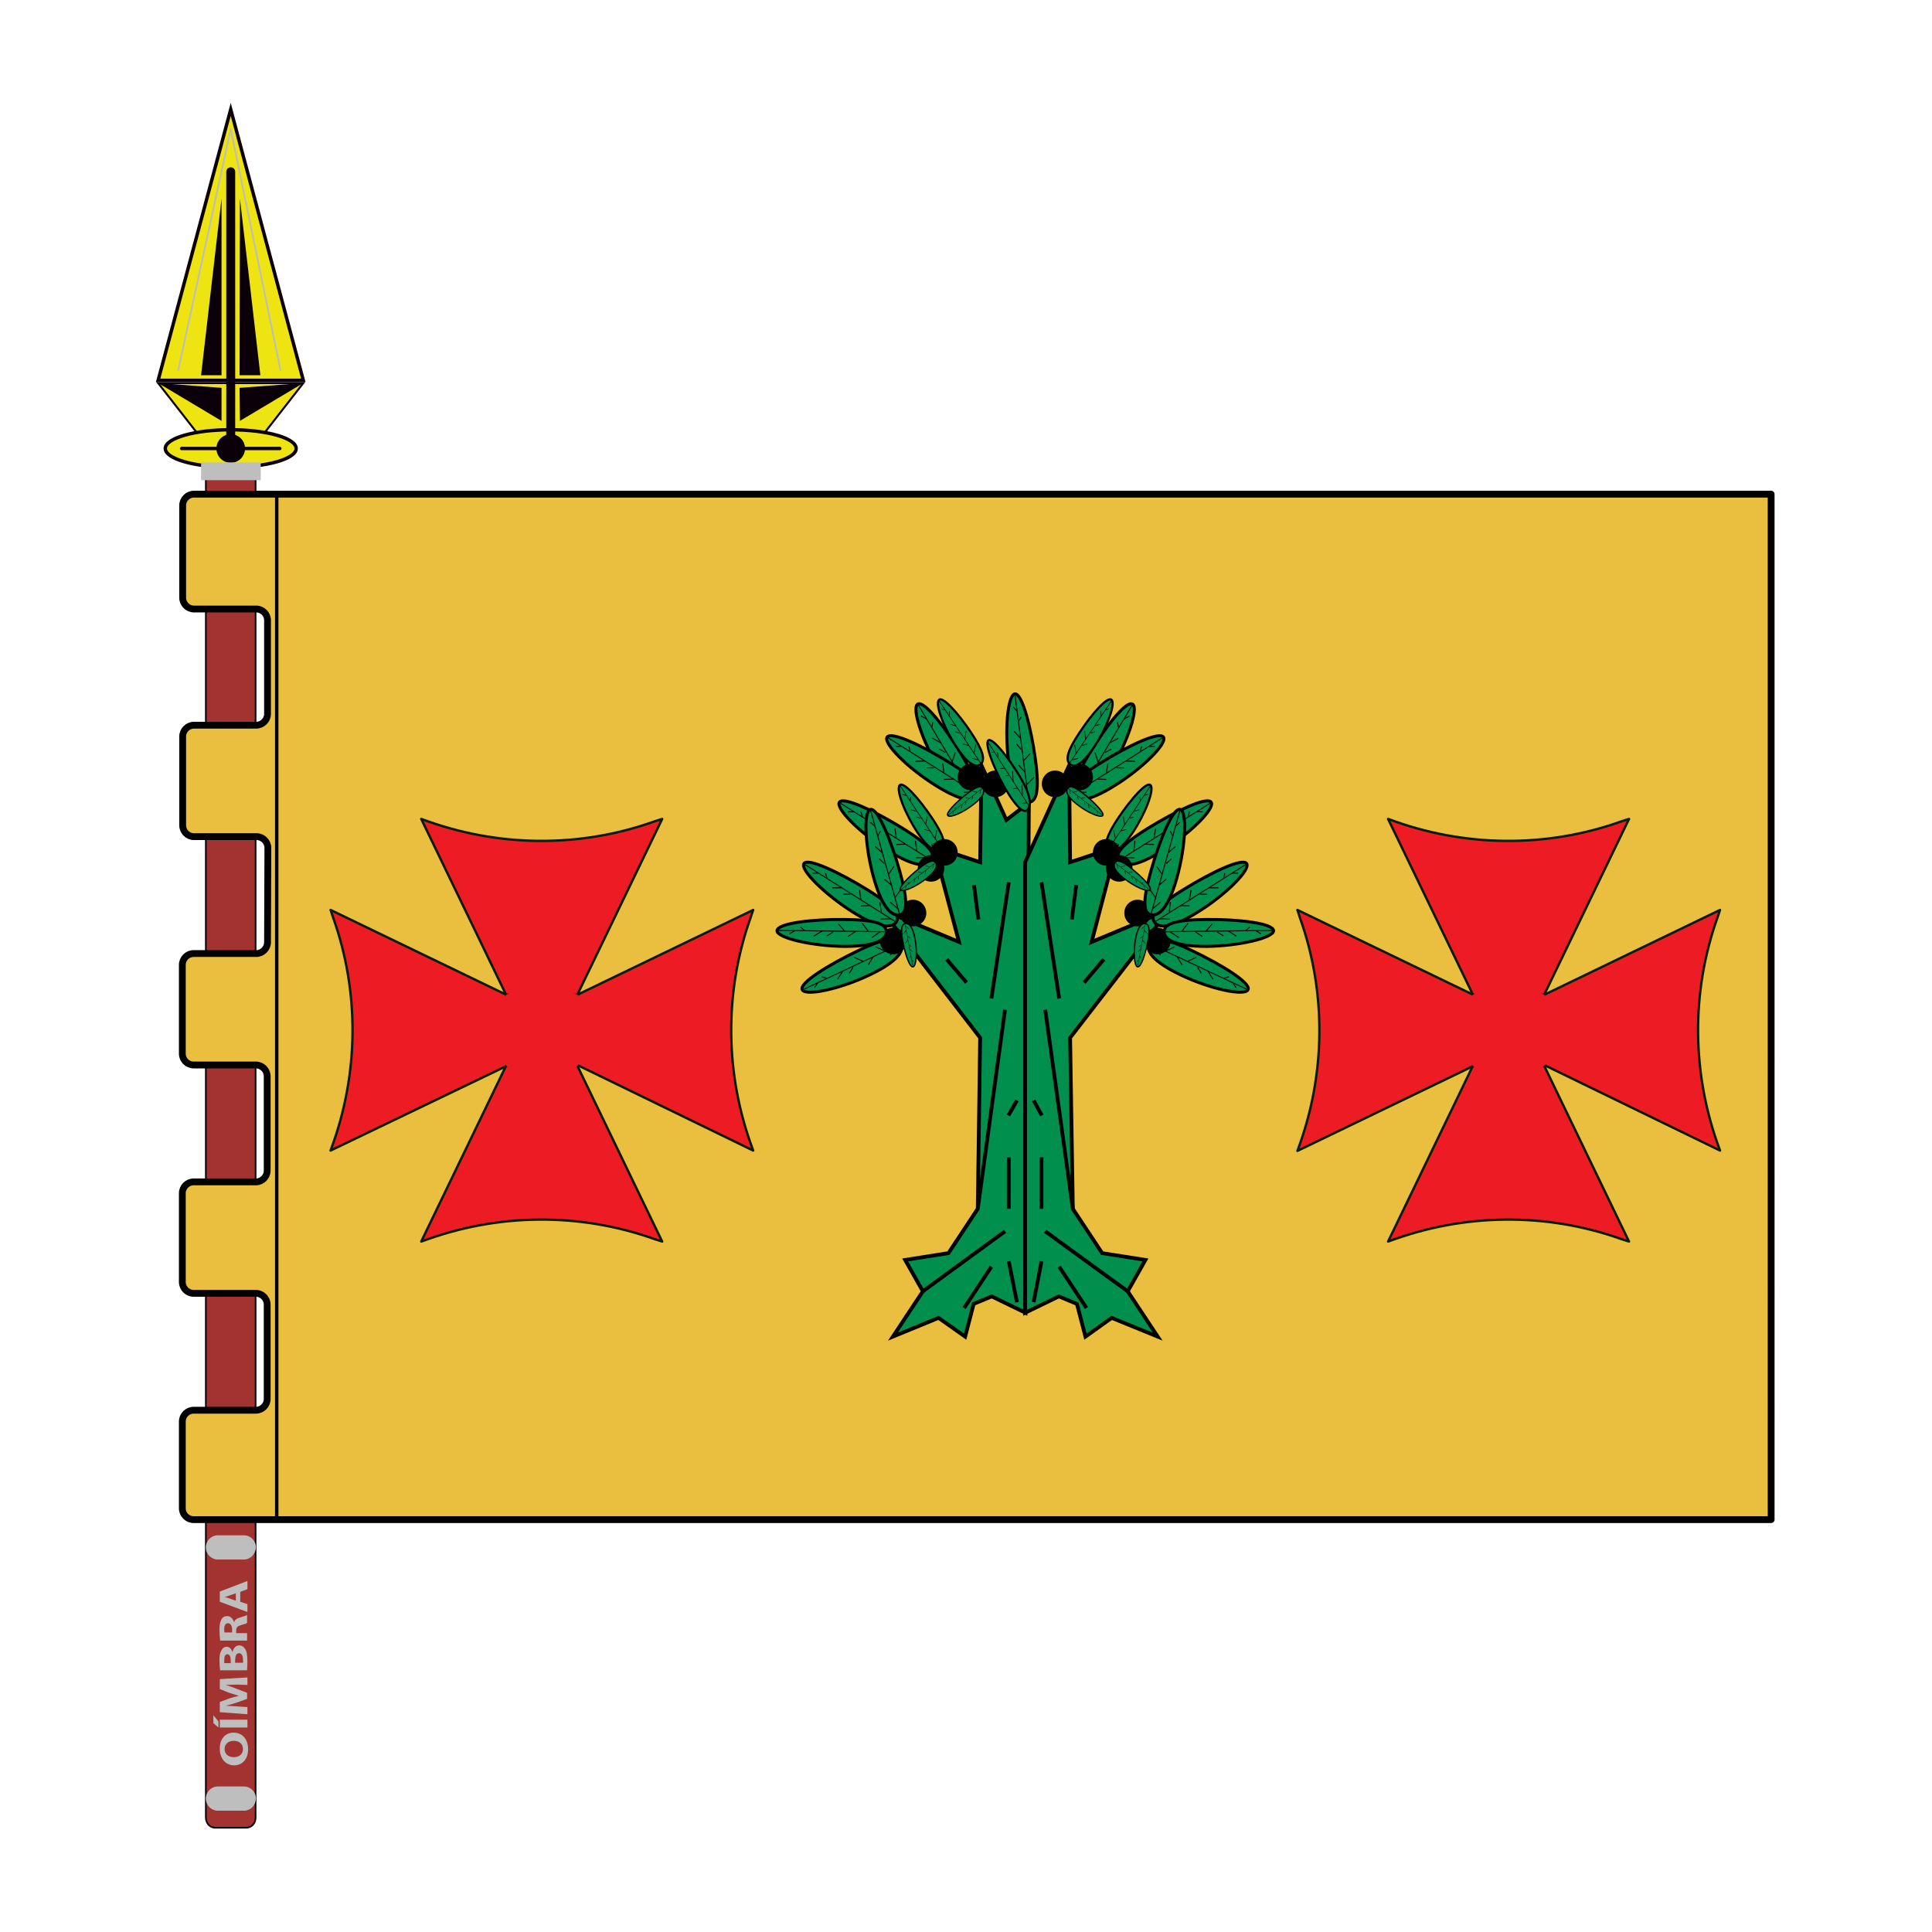<?xml version="1.0" encoding="utf-8"?>
<!-- Generator: Adobe Illustrator 17.1.0, SVG Export Plug-In . SVG Version: 6.00 Build 0)  -->
<!DOCTYPE svg PUBLIC "-//W3C//DTD SVG 1.1//EN" "http://www.w3.org/Graphics/SVG/1.1/DTD/svg11.dtd">
<svg version="1.1" xmlns="http://www.w3.org/2000/svg" xmlns:xlink="http://www.w3.org/1999/xlink" x="0px" y="0px"
	 viewBox="0 0 566.9 566.9" enable-background="new 0 0 566.9 566.9" xml:space="preserve">
<g id="Capa_5">
	<path fill="#A33330" stroke="#0B0009" stroke-width="0.481" stroke-linecap="round" stroke-linejoin="round" d="M72.3,536.3h-9.2
		c-1.5,0-2.7-1.3-2.7-3V138H75v395.4C75,535,73.8,536.3,72.3,536.3z"/>
	<path fill="#EABE3F" d="M54.3,445.9v-32.1l21.1,0c1.6,0,3-1.3,3-3v-28.3c0-1.6-1.3-3-3-3l-21.1,0v-32.7l21.1,0c1.6,0,3-1.3,3-3
		v-28.3c0-1.6-1.3-3-3-3H54.3v-32.7h21.2c1.6,0,3-1.3,3-2.9l0.4-28.3c0-1.7-1.3-3-3-3l-21.6,0l-0.8-30.9c0-1,0.8-1.8,1.8-1.8l21.2,0
		c1,0,1.9-0.8,1.9-1.9v-30.8c0-0.8-0.7-1.5-1.5-1.5l-20.6,0.6c-1.1,0-2-0.8-2-1.9v-32.3h465.3v300.9H54.3z"/>
	<g>
		<polygon fill="#EDE411" stroke="#0B0009" stroke-miterlimit="10" points="46.4,111.6 67.7,32.1 89,111.6 		"/>
		<g>
			<polygon fill="#0B0009" points="70.4,58.3 76.4,110.1 70.3,110.1 			"/>
			<polygon fill="#0B0009" points="65,58.3 59,110.1 65,110.1 			"/>
		</g>
		<polygon fill="#0B0009" points="70,123.8 75,113.8 69.9,113.8 		"/>
		<g>
			
				<line fill="none" stroke="#0B0009" stroke-width="1.079" stroke-linecap="round" stroke-miterlimit="10" x1="67.7" y1="126.9" x2="67.7" y2="110.6"/>
			<polygon fill="#0B0009" points="65.4,123.8 60.4,113.8 65.5,113.8 			"/>
		</g>
		<polygon fill="#EDE411" stroke="#0B0009" stroke-width="0.587" stroke-miterlimit="10" points="46.4,112.4 67.7,139.7 89,112.4 
					"/>
		<ellipse fill="#EDE411" stroke="#0B0009" stroke-miterlimit="10" cx="67.7" cy="131.6" rx="19.2" ry="5.5"/>
		<line fill="none" stroke="#0B0009" stroke-linecap="round" stroke-miterlimit="10" x1="53.3" y1="131.6" x2="82.1" y2="131.6"/>
		
			<line fill="none" stroke="#0B0009" stroke-width="2.619" stroke-linecap="round" stroke-miterlimit="10" x1="67.7" y1="50.4" x2="67.7" y2="130.4"/>
		<circle fill="#0B0009" cx="67.7" cy="131.6" r="4.2"/>
		<rect x="59" y="135.7" fill="#BEBEBE" width="17.5" height="5.2"/>
		<g>
			<polygon fill="#0B0009" points="70.4,123.5 89,112.4 70.3,113.8 			"/>
			<polygon fill="#0B0009" points="65,123.5 46.4,112.4 65,113.8 			"/>
		</g>
		
			<line fill="none" stroke="#BEBEBE" stroke-width="0.5" stroke-linecap="round" stroke-miterlimit="10" x1="67.7" y1="37.9" x2="82.3" y2="108.6"/>
		
			<line fill="none" stroke="#BEBEBE" stroke-width="0.5" stroke-linecap="round" stroke-miterlimit="10" x1="67.7" y1="37.9" x2="52.3" y2="108.6"/>
	</g>
	<path fill="#009200" stroke="#000000" stroke-width="0.3" stroke-miterlimit="10" d="M268.5,216.4"/>
	<path fill="none" stroke="#000000" stroke-width="0.601" stroke-miterlimit="10" d="M291,223.2"/>
	<path fill="#009200" stroke="#000000" stroke-width="0.3" stroke-miterlimit="10" d="M303,242.5"/>
	<path fill="#009200" stroke="#000000" stroke-width="0.3" stroke-miterlimit="10" d="M314.6,231.1l-0.1,0"/>
	<path fill="none" stroke="#000000" stroke-width="0.601" stroke-miterlimit="10" d="M312,231.9"/>
	<path fill="none" stroke="#000000" stroke-width="0.601" stroke-miterlimit="10" d="M285.6,235.7"/>
	<path fill="none" stroke="#000000" stroke-width="0.601" stroke-miterlimit="10" d="M306.3,381.8"/>
	<path fill="none" stroke="#000000" stroke-width="0.601" stroke-miterlimit="10" d="M307.4,283"/>
	<path fill="none" stroke="#000000" stroke-width="0.601" stroke-miterlimit="10" d="M303,253.8"/>
	<path fill="none" stroke="#000000" stroke-width="0.601" stroke-miterlimit="10" d="M286.6,375.9"/>
	<path fill="#BEBEBE" d="M71.6,457.6h-7.7c-1.9,0-3.5-1.6-3.5-3.5v-0.1c0-1.9,1.6-3.5,3.5-3.5h7.7c1.9,0,3.5,1.6,3.5,3.5v0.1
		C75,456,73.5,457.6,71.6,457.6z"/>
	<path fill="#BEBEBE" d="M71.6,531.3h-7.7c-1.9,0-3.5-1.6-3.5-3.5v-0.1c0-1.9,1.6-3.5,3.5-3.5h7.7c1.9,0,3.5,1.6,3.5,3.5v0.1
		C75,529.8,73.5,531.3,71.6,531.3z"/>
</g>
<g id="Capa_3">
	<g>
		<path fill="#ED1C24" d="M442.7,315.8"/>
		<path fill="#ED1C24" d="M442.7,226.3"/>
		<g>
			
				<path fill="#ED1C24" stroke="#061C03" stroke-width="0.695" stroke-linecap="round" stroke-linejoin="round" stroke-miterlimit="10" d="
				M478,240.3l-24.9,51.6h-20.9l-24.9-51.6l0.3,0.1c22,8.2,46.1,8.5,68.2,0.6L478,240.3z"/>
			
				<path fill="#ED1C24" stroke="#061C03" stroke-width="0.695" stroke-linecap="round" stroke-linejoin="round" stroke-miterlimit="10" d="
				M478,364.3l-24.9-51.6h-20.9l-24.9,51.6l0.3-0.1c22-8.2,46.1-8.5,68.2-0.6L478,364.3z"/>
		</g>
		<g>
			
				<path fill="#ED1C24" stroke="#061C03" stroke-width="0.695" stroke-linecap="round" stroke-linejoin="round" stroke-miterlimit="10" d="
				M380.7,267l51.6,24.9v20.9l-51.6,24.9l0.1-0.3c8.2-22,8.5-46.1,0.6-68.2L380.7,267z"/>
			
				<path fill="#ED1C24" stroke="#061C03" stroke-width="0.695" stroke-linecap="round" stroke-linejoin="round" stroke-miterlimit="10" d="
				M504.7,267l-51.6,24.9v20.6l51.6,25.1l-0.1-0.3c-8.2-22-8.5-46.1-0.6-68.2L504.7,267z"/>
		</g>
		<polygon fill="#ED1C24" points="453.1,312.7 442.3,324.1 432.2,312.7 422.2,303.1 432.2,291.9 441.1,286.6 453.1,291.9 
			465.1,302.3 		"/>
	</g>
	<g>
		<path fill="#ED1C24" d="M159,315.8"/>
		<path fill="#ED1C24" d="M159,226.3"/>
		<g>
			
				<path fill="#ED1C24" stroke="#061C03" stroke-width="0.695" stroke-linecap="round" stroke-linejoin="round" stroke-miterlimit="10" d="
				M194.3,240.3l-24.9,51.6h-20.9l-24.9-51.6l0.3,0.1c22,8.2,46.1,8.5,68.2,0.6L194.3,240.3z"/>
			
				<path fill="#ED1C24" stroke="#061C03" stroke-width="0.695" stroke-linecap="round" stroke-linejoin="round" stroke-miterlimit="10" d="
				M194.3,364.3l-24.9-51.6h-20.9l-24.9,51.6l0.3-0.1c22-8.2,46.1-8.5,68.2-0.6L194.3,364.3z"/>
		</g>
		<g>
			
				<path fill="#ED1C24" stroke="#061C03" stroke-width="0.695" stroke-linecap="round" stroke-linejoin="round" stroke-miterlimit="10" d="
				M97,267l51.6,24.9v20.9L97,337.6l0.1-0.3c8.2-22,8.5-46.1,0.6-68.2L97,267z"/>
			
				<path fill="#ED1C24" stroke="#061C03" stroke-width="0.695" stroke-linecap="round" stroke-linejoin="round" stroke-miterlimit="10" d="
				M221,267l-51.6,24.9v20.6l51.6,25.1l-0.1-0.3c-8.2-22-8.5-46.1-0.6-68.2L221,267z"/>
		</g>
		<polygon fill="#ED1C24" points="169.4,312.7 158.6,324.1 148.6,312.7 138.5,303.1 148.6,291.9 157.4,286.6 169.4,291.9 
			181.4,302.3 		"/>
	</g>
	<path fill="none" stroke="#0C070E" stroke-width="0.25" stroke-miterlimit="10" d="M193.9,129.8"/>
	<path fill="none" stroke="#0C070E" stroke-width="0.25" stroke-miterlimit="10" d="M245,115.4"/>
	<path fill="none" stroke="#0C070E" stroke-width="0.25" stroke-miterlimit="10" d="M159.5,115.4"/>
	<path fill="none" stroke="#0C070E" stroke-width="0.25" stroke-miterlimit="10" d="M235.2,101.2"/>
	<path fill="none" stroke="#0C070E" stroke-width="0.25" stroke-miterlimit="10" d="M165.2,101.2"/>
	<path fill="none" stroke="#0C070E" stroke-width="0.25" stroke-miterlimit="10" d="M193.9,91.6"/>
	<path fill="none" stroke="#000000" stroke-width="2" stroke-linecap="round" stroke-linejoin="round" d="M519.6,445.9H56.8
		c-1.8,0-3.3-1.5-3.3-3.3v-25.5c0-1.8,1.5-3.3,3.3-3.3l18.3,0c1.8,0,3.3-1.5,3.3-3.3v-27.7c0-1.8-1.5-3.3-3.3-3.3l-18.3,0
		c-1.8,0-3.3-1.5-3.3-3.3v-26.1c0-1.8,1.5-3.3,3.3-3.3l18.3,0c1.8,0,3.3-1.5,3.3-3.3v-27.7c0-1.8-1.5-3.3-3.3-3.3l-18.3,0
		c-1.8,0-3.3-1.5-3.3-3.3v-26.1c0-1.8,1.5-3.3,3.3-3.3l18.4,0c1.8,0,3.3-1.5,3.3-3.3l0.1-27.7c0-1.8-1.5-3.3-3.3-3.3l-18.4,0
		c-1.8,0-3.3-1.5-3.3-3.3v-26.1c0-1.8,1.5-3.3,3.3-3.3l18.3,0c1.8,0,3.3-1.5,3.3-3.3V182c0-1.8-1.5-3.3-3.3-3.3l-18.3,0
		c-1.8,0-3.3-1.5-3.3-3.3v-27.1c0-1.8,1.5-3.3,3.3-3.3h462.8V445.9z"/>
	<line fill="none" stroke="#000000" stroke-linecap="round" stroke-linejoin="round" x1="81.2" y1="145.1" x2="81.2" y2="445.9"/>
	<g>
		<path fill="#BEBEBE" d="M68.5,508.4c2.7,0,4.3,2,4.3,4.9c0,3-1.8,4.7-4.1,4.7c-2.4,0-4.2-1.9-4.2-4.8
			C64.4,510.1,66.3,508.4,68.5,508.4z M68.6,515.6c1.6,0,2.7-0.9,2.7-2.4c0-1.5-1.2-2.4-2.7-2.4c-1.5,0-2.7,0.9-2.7,2.4
			C65.9,514.7,67,515.6,68.6,515.6z"/>
		<path fill="#BEBEBE" d="M64.5,504.6h8.1v2.3h-8.1V504.6z M62.6,503.3l1.5,1.8v1.8l-1.5-1.3V503.3z"/>
		<path fill="#BEBEBE" d="M69.5,494.3c-1,0-2.1,0.1-3.3,0.1v0c1,0.3,2.2,0.7,3.1,1.1l3.2,1.2v1.8l-3.1,1.1c-0.9,0.3-2.1,0.7-3.2,0.9
			v0c1.1,0.1,2.3,0.1,3.3,0.2l3.1,0.2v2.1l-8.1-0.6v-3l2.7-1c0.9-0.3,1.9-0.6,2.9-0.8v0c-0.9-0.3-2-0.6-2.9-0.9l-2.7-1.1v-2.9
			l8.1-0.5v2.2L69.5,494.3z"/>
		<path fill="#BEBEBE" d="M64.6,490.2c-0.1-0.6-0.2-1.8-0.2-2.9c0-1.4,0.1-2.2,0.5-2.9c0.3-0.7,0.9-1.2,1.6-1.2
			c0.7,0,1.4,0.5,1.7,1.6h0c0.3-1.1,0.9-2,2-2c0.7,0,1.3,0.4,1.7,1c0.5,0.7,0.7,1.9,0.7,3.9c0,1.1-0.1,1.9-0.1,2.4H64.6z
			 M67.7,487.9v-0.7c0-1.2-0.4-1.8-1-1.8c-0.6,0-0.9,0.6-0.9,1.6c0,0.5,0,0.8,0,1H67.7z M71.3,487.9c0-0.2,0-0.5,0-0.9
			c0-1-0.3-1.9-1.2-1.9c-0.8,0-1.1,0.9-1.1,2v0.8H71.3z"/>
		<path fill="#BEBEBE" d="M64.6,481.3c-0.1-0.7-0.2-1.8-0.2-3c0-1.5,0.2-2.5,0.6-3.2c0.4-0.6,0.9-0.9,1.7-0.9c1,0,1.7,0.9,2,1.8h0
			c0.2-0.7,0.8-1.1,1.5-1.3c0.9-0.3,2-0.6,2.3-0.8v2.3c-0.2,0.2-0.9,0.4-1.9,0.7c-1,0.3-1.3,0.7-1.3,1.6v0.7h3.2v2.2H64.6z
			 M68.1,479v-0.9c0-1.1-0.5-1.8-1.2-1.8c-0.7,0-1.1,0.6-1.1,1.7c0,0.5,0,0.9,0.1,1H68.1z"/>
		<path fill="#BEBEBE" d="M70.5,470l2.1,0.7v2.3l-8.1-3v-3l8.1-3.1v2.4l-2.1,0.8V470z M69.2,467.5l-1.7,0.6
			c-0.5,0.2-1.1,0.4-1.6,0.5v0c0.5,0.1,1.1,0.3,1.6,0.5l1.7,0.6V467.5z"/>
	</g>
</g>
<g id="Capa_4">
	<g>
		<g>
			<path fill="#008F4C" stroke="#000000" stroke-width="0.879" stroke-miterlimit="10" d="M282.3,221.7c4.9,8.2,5.2,11.3,3.4,12.4
				c-1.9,1.1-5.2-0.2-10.1-8.3c-4.9-8.2-8.2-18.1-6.3-19.2S277.4,213.5,282.3,221.7z"/>
			<line fill="none" stroke="#000000" stroke-width="0.276" stroke-miterlimit="10" x1="269.3" y1="206.6" x2="285.7" y2="234.1"/>
			<line fill="none" stroke="#000000" stroke-width="0.276" stroke-miterlimit="10" x1="273.7" y1="211.9" x2="273.4" y2="213.5"/>
			<line fill="none" stroke="#000000" stroke-width="0.276" stroke-miterlimit="10" x1="277.4" y1="220.8" x2="275.6" y2="219.8"/>
			<line fill="none" stroke="#000000" stroke-width="0.276" stroke-miterlimit="10" x1="281.1" y1="226.4" x2="278.6" y2="225.2"/>
			<line fill="none" stroke="#000000" stroke-width="0.276" stroke-miterlimit="10" x1="284.1" y1="226.8" x2="283" y2="229.7"/>
			<line fill="none" stroke="#000000" stroke-width="0.276" stroke-miterlimit="10" x1="280.3" y1="220.8" x2="279.4" y2="223.6"/>
			<line fill="none" stroke="#000000" stroke-width="0.276" stroke-miterlimit="10" x1="273.5" y1="216.6" x2="276" y2="217.9"/>
			<line fill="none" stroke="#000000" stroke-width="0.276" stroke-miterlimit="10" x1="282" y1="231.3" x2="284.8" y2="232.6"/>
			<line fill="none" stroke="#000000" stroke-width="0.276" stroke-miterlimit="10" x1="270.3" y1="210.1" x2="271.9" y2="211"/>
		</g>
		<g>
			<path fill="#008F4C" stroke="#000000" stroke-width="0.879" stroke-miterlimit="10" d="M278.8,223.9c8.1,5,9.8,7.7,8.6,9.5
				c-1.1,1.8-4.7,2.2-12.8-2.9c-8.1-5-15.5-12.4-14.3-14.2C261.5,214.5,270.7,218.8,278.8,223.9z"/>
			<line fill="none" stroke="#000000" stroke-width="0.276" stroke-miterlimit="10" x1="260.3" y1="216.3" x2="287.4" y2="233.4"/>
			<line fill="none" stroke="#000000" stroke-width="0.276" stroke-miterlimit="10" x1="266.7" y1="219" x2="267.1" y2="220.6"/>
			<line fill="none" stroke="#000000" stroke-width="0.276" stroke-miterlimit="10" x1="274" y1="225.3" x2="271.9" y2="225.3"/>
			<line fill="none" stroke="#000000" stroke-width="0.276" stroke-miterlimit="10" x1="279.8" y1="228.6" x2="277" y2="228.7"/>
			<line fill="none" stroke="#000000" stroke-width="0.276" stroke-miterlimit="10" x1="282.7" y1="227.6" x2="283" y2="230.6"/>
			<line fill="none" stroke="#000000" stroke-width="0.276" stroke-miterlimit="10" x1="276.6" y1="224" x2="277" y2="226.9"/>
			<line fill="none" stroke="#000000" stroke-width="0.276" stroke-miterlimit="10" x1="268.6" y1="223.4" x2="271.4" y2="223.3"/>
			<line fill="none" stroke="#000000" stroke-width="0.276" stroke-miterlimit="10" x1="282.8" y1="232.5" x2="285.9" y2="232.4"/>
			<line fill="none" stroke="#000000" stroke-width="0.276" stroke-miterlimit="10" x1="262.8" y1="219" x2="264.6" y2="219"/>
		</g>
		<g>
			<path fill="#008F4C" stroke="#000000" stroke-width="0.879" stroke-miterlimit="10" d="M264.8,243c8.1,5,9.8,7.7,8.6,9.5
				c-1.1,1.8-4.7,2.2-12.8-2.9c-8.1-5-15.5-12.4-14.3-14.2C247.4,233.6,256.7,238,264.8,243z"/>
			<line fill="none" stroke="#000000" stroke-width="0.276" stroke-miterlimit="10" x1="246.3" y1="235.5" x2="273.4" y2="252.5"/>
			<line fill="none" stroke="#000000" stroke-width="0.276" stroke-miterlimit="10" x1="252.6" y1="238.2" x2="253.1" y2="239.8"/>
			<line fill="none" stroke="#000000" stroke-width="0.276" stroke-miterlimit="10" x1="259.9" y1="244.4" x2="257.9" y2="244.4"/>
			<line fill="none" stroke="#000000" stroke-width="0.276" stroke-miterlimit="10" x1="265.7" y1="247.7" x2="263" y2="247.8"/>
			<line fill="none" stroke="#000000" stroke-width="0.276" stroke-miterlimit="10" x1="268.6" y1="246.7" x2="269" y2="249.8"/>
			<line fill="none" stroke="#000000" stroke-width="0.276" stroke-miterlimit="10" x1="262.6" y1="243.1" x2="263" y2="246"/>
			<line fill="none" stroke="#000000" stroke-width="0.276" stroke-miterlimit="10" x1="254.6" y1="242.5" x2="257.4" y2="242.5"/>
			<line fill="none" stroke="#000000" stroke-width="0.276" stroke-miterlimit="10" x1="268.8" y1="251.7" x2="271.9" y2="251.6"/>
			<line fill="none" stroke="#000000" stroke-width="0.276" stroke-miterlimit="10" x1="248.8" y1="238.2" x2="250.6" y2="238.2"/>
		</g>
		<g>
			<path fill="#008F4C" stroke="#000000" stroke-width="0.641" stroke-miterlimit="10" d="M273.4,239.9c3.7,5.5,4.1,7.9,3,9.2
				c-1.2,1.2-3.4,0.8-7.1-4.7c-3.7-5.5-6.5-12.7-5.3-14C265.1,229.2,269.7,234.4,273.4,239.9z"/>
			<line fill="none" stroke="#000000" stroke-width="0.201" stroke-miterlimit="10" x1="264" y1="230.4" x2="276.4" y2="249.1"/>
			<line fill="none" stroke="#000000" stroke-width="0.201" stroke-miterlimit="10" x1="267.2" y1="233.8" x2="267.1" y2="235.1"/>
			<line fill="none" stroke="#000000" stroke-width="0.201" stroke-miterlimit="10" x1="270.1" y1="240.1" x2="268.9" y2="239.7"/>
			<line fill="none" stroke="#000000" stroke-width="0.201" stroke-miterlimit="10" x1="272.9" y1="243.8" x2="271.2" y2="243.4"/>
			<line fill="none" stroke="#000000" stroke-width="0.201" stroke-miterlimit="10" x1="274.9" y1="243.6" x2="274.4" y2="246.1"/>
			<line fill="none" stroke="#000000" stroke-width="0.201" stroke-miterlimit="10" x1="272.1" y1="239.6" x2="271.6" y2="242"/>
			<line fill="none" stroke="#000000" stroke-width="0.201" stroke-miterlimit="10" x1="267.3" y1="237.6" x2="269.1" y2="238.1"/>
			<line fill="none" stroke="#000000" stroke-width="0.201" stroke-miterlimit="10" x1="273.8" y1="247.5" x2="275.7" y2="248.1"/>
			<line fill="none" stroke="#000000" stroke-width="0.201" stroke-miterlimit="10" x1="264.8" y1="233.1" x2="265.9" y2="233.4"/>
		</g>
		<g>
			<path fill="#008F4C" stroke="#000000" stroke-width="0.879" stroke-miterlimit="10" d="M251.7,279c8.6-4.1,11.8-4.1,12.7-2.1
				s-0.7,5.1-9.3,9.2c-8.6,4.1-18.8,6.3-19.7,4.3C234.4,288.5,243.1,283.1,251.7,279z"/>
			<line fill="none" stroke="#000000" stroke-width="0.276" stroke-miterlimit="10" x1="235.4" y1="290.5" x2="264.4" y2="276.9"/>
			<line fill="none" stroke="#000000" stroke-width="0.276" stroke-miterlimit="10" x1="241.1" y1="286.6" x2="242.7" y2="287.1"/>
			<line fill="none" stroke="#000000" stroke-width="0.276" stroke-miterlimit="10" x1="250.3" y1="283.8" x2="249.2" y2="285.6"/>
			<line fill="none" stroke="#000000" stroke-width="0.276" stroke-miterlimit="10" x1="256.2" y1="280.7" x2="254.8" y2="283.1"/>
			<line fill="none" stroke="#000000" stroke-width="0.276" stroke-miterlimit="10" x1="256.9" y1="277.8" x2="259.7" y2="279.1"/>
			<line fill="none" stroke="#000000" stroke-width="0.276" stroke-miterlimit="10" x1="250.6" y1="280.9" x2="253.3" y2="282.1"/>
			<line fill="none" stroke="#000000" stroke-width="0.276" stroke-miterlimit="10" x1="245.8" y1="287.3" x2="247.3" y2="284.9"/>
			<line fill="none" stroke="#000000" stroke-width="0.276" stroke-miterlimit="10" x1="261.2" y1="280.3" x2="262.8" y2="277.7"/>
			<line fill="none" stroke="#000000" stroke-width="0.276" stroke-miterlimit="10" x1="239" y1="289.8" x2="240" y2="288.3"/>
		</g>
		<polygon fill="#008F4C" stroke="#000000" stroke-width="1.102" stroke-miterlimit="10" points="300.9,385.2 291,380.4 
			285.7,382.6 283.2,392.2 275.4,386.7 262,392.2 270.8,378.9 265.6,369.7 278.3,367.7 286.9,354.7 287.6,304.5 258.6,266.9 
			281.4,276.4 274,248.5 287.6,253 288,224.6 295.3,240.6 301.9,235.5 		"/>
		<g>
			<path fill="#008F4C" stroke="#000000" stroke-width="0.879" stroke-miterlimit="10" d="M254.4,261c8.1,5,9.8,7.7,8.6,9.5
				c-1.1,1.8-4.7,2.2-12.8-2.9s-15.5-12.4-14.3-14.2C237,251.6,246.3,256,254.4,261z"/>
			<line fill="none" stroke="#000000" stroke-width="0.276" stroke-miterlimit="10" x1="235.9" y1="253.5" x2="263" y2="270.6"/>
			<line fill="none" stroke="#000000" stroke-width="0.276" stroke-miterlimit="10" x1="242.2" y1="256.2" x2="242.7" y2="257.8"/>
			<line fill="none" stroke="#000000" stroke-width="0.276" stroke-miterlimit="10" x1="249.5" y1="262.4" x2="247.5" y2="262.4"/>
			<line fill="none" stroke="#000000" stroke-width="0.276" stroke-miterlimit="10" x1="255.3" y1="265.7" x2="252.6" y2="265.8"/>
			<line fill="none" stroke="#000000" stroke-width="0.276" stroke-miterlimit="10" x1="258.2" y1="264.7" x2="258.6" y2="267.8"/>
			<line fill="none" stroke="#000000" stroke-width="0.276" stroke-miterlimit="10" x1="252.2" y1="261.2" x2="252.6" y2="264"/>
			<line fill="none" stroke="#000000" stroke-width="0.276" stroke-miterlimit="10" x1="244.2" y1="260.5" x2="247" y2="260.5"/>
			<line fill="none" stroke="#000000" stroke-width="0.276" stroke-miterlimit="10" x1="258.4" y1="269.7" x2="261.5" y2="269.6"/>
			<line fill="none" stroke="#000000" stroke-width="0.276" stroke-miterlimit="10" x1="238.4" y1="256.2" x2="240.2" y2="256.2"/>
		</g>
		<circle cx="267.9" cy="267.9" r="3.9"/>
		<circle cx="262.1" cy="276.1" r="3.9"/>
		<circle cx="273.2" cy="254.8" r="3.9"/>
		<circle cx="277.1" cy="250.1" r="3.9"/>
		<circle cx="292.1" cy="230" r="3.9"/>
		<circle cx="284.9" cy="228" r="3.9"/>
		<g>
			<path fill="#008F4C" stroke="#000000" stroke-width="0.879" stroke-miterlimit="10" d="M247.8,269.8c9.5,0.1,12.3,1.4,12.3,3.6
				s-2.9,4.3-12.4,4.3c-9.5-0.1-19.7-2.5-19.7-4.6C228.1,270.9,238.3,269.7,247.8,269.8z"/>
			<line fill="none" stroke="#000000" stroke-width="0.276" stroke-miterlimit="10" x1="228.1" y1="273" x2="260.1" y2="273.4"/>
			<line fill="none" stroke="#000000" stroke-width="0.276" stroke-miterlimit="10" x1="234.9" y1="272" x2="236.1" y2="273.1"/>
			<line fill="none" stroke="#000000" stroke-width="0.276" stroke-miterlimit="10" x1="244.4" y1="273.5" x2="242.7" y2="274.6"/>
			<line fill="none" stroke="#000000" stroke-width="0.276" stroke-miterlimit="10" x1="251.1" y1="273.3" x2="248.8" y2="274.8"/>
			<line fill="none" stroke="#000000" stroke-width="0.276" stroke-miterlimit="10" x1="253" y1="270.9" x2="254.9" y2="273.4"/>
			<line fill="none" stroke="#000000" stroke-width="0.276" stroke-miterlimit="10" x1="246" y1="271.1" x2="247.9" y2="273.3"/>
			<line fill="none" stroke="#000000" stroke-width="0.276" stroke-miterlimit="10" x1="238.8" y1="274.7" x2="241.2" y2="273.2"/>
			<line fill="none" stroke="#000000" stroke-width="0.276" stroke-miterlimit="10" x1="255.8" y1="275.1" x2="258.3" y2="273.4"/>
			<line fill="none" stroke="#000000" stroke-width="0.276" stroke-miterlimit="10" x1="231.7" y1="274" x2="233.2" y2="273.1"/>
		</g>
		<g>
			<path fill="#008F4C" stroke="#000000" stroke-width="0.879" stroke-miterlimit="10" d="M264,255.6c2.6,9.2,2.1,12.3,0,12.8
				s-5-1.5-7.6-10.7c-2.6-9.2-3.1-19.6-1-20.2C257.5,237,261.4,246.4,264,255.6z"/>
			<line fill="none" stroke="#000000" stroke-width="0.276" stroke-miterlimit="10" x1="255.4" y1="237.6" x2="264" y2="268.4"/>
			<line fill="none" stroke="#000000" stroke-width="0.276" stroke-miterlimit="10" x1="258.3" y1="243.9" x2="257.6" y2="245.3"/>
			<line fill="none" stroke="#000000" stroke-width="0.276" stroke-miterlimit="10" x1="259.5" y1="253.4" x2="258" y2="252"/>
			<line fill="none" stroke="#000000" stroke-width="0.276" stroke-miterlimit="10" x1="261.6" y1="259.7" x2="259.5" y2="258"/>
			<line fill="none" stroke="#000000" stroke-width="0.276" stroke-miterlimit="10" x1="264.4" y1="260.9" x2="262.6" y2="263.4"/>
			<line fill="none" stroke="#000000" stroke-width="0.276" stroke-miterlimit="10" x1="262.3" y1="254.2" x2="260.7" y2="256.6"/>
			<line fill="none" stroke="#000000" stroke-width="0.276" stroke-miterlimit="10" x1="256.8" y1="248.4" x2="258.9" y2="250.2"/>
			<line fill="none" stroke="#000000" stroke-width="0.276" stroke-miterlimit="10" x1="261.2" y1="264.7" x2="263.5" y2="266.7"/>
			<line fill="none" stroke="#000000" stroke-width="0.276" stroke-miterlimit="10" x1="255.4" y1="241.3" x2="256.8" y2="242.5"/>
		</g>
		<g>
			<path fill="#008F4C" stroke="#000000" stroke-width="0.382" stroke-miterlimit="10" d="M269.6,254.9c3-2.4,4.3-2.6,4.9-1.8
				c0.6,0.8,0.4,2.3-2.7,4.7c-3,2.4-6.9,4.1-7.6,3.3C263.7,260.3,266.6,257.3,269.6,254.9z"/>
			<line fill="none" stroke="#000000" stroke-width="0.12" stroke-miterlimit="10" x1="264.3" y1="261.1" x2="274.5" y2="253.1"/>
			<line fill="none" stroke="#000000" stroke-width="0.12" stroke-miterlimit="10" x1="266.2" y1="259" x2="266.9" y2="259.1"/>
			<line fill="none" stroke="#000000" stroke-width="0.12" stroke-miterlimit="10" x1="269.6" y1="257.1" x2="269.4" y2="258"/>
			<line fill="none" stroke="#000000" stroke-width="0.12" stroke-miterlimit="10" x1="271.7" y1="255.3" x2="271.4" y2="256.5"/>
			<line fill="none" stroke="#000000" stroke-width="0.12" stroke-miterlimit="10" x1="271.6" y1="254" x2="272.9" y2="254.4"/>
			<line fill="none" stroke="#000000" stroke-width="0.12" stroke-miterlimit="10" x1="269.4" y1="255.8" x2="270.6" y2="256.1"/>
			<line fill="none" stroke="#000000" stroke-width="0.12" stroke-miterlimit="10" x1="268.2" y1="259" x2="268.5" y2="257.8"/>
			<line fill="none" stroke="#000000" stroke-width="0.12" stroke-miterlimit="10" x1="273.6" y1="254.8" x2="274" y2="253.5"/>
			<line fill="none" stroke="#000000" stroke-width="0.12" stroke-miterlimit="10" x1="265.7" y1="260.6" x2="265.9" y2="259.8"/>
		</g>
		<g>
			<path fill="#008F4C" stroke="#000000" stroke-width="0.641" stroke-miterlimit="10" d="M284.9,214.9c3.7,5.5,4.1,7.9,3,9.2
				c-1.2,1.2-3.4,0.8-7.1-4.7c-3.7-5.5-6.5-12.7-5.3-14C276.5,204.1,281.2,209.3,284.9,214.9z"/>
			<line fill="none" stroke="#000000" stroke-width="0.201" stroke-miterlimit="10" x1="275.4" y1="205.4" x2="287.8" y2="224"/>
			<line fill="none" stroke="#000000" stroke-width="0.201" stroke-miterlimit="10" x1="278.6" y1="208.7" x2="278.5" y2="210.1"/>
			<line fill="none" stroke="#000000" stroke-width="0.201" stroke-miterlimit="10" x1="281.6" y1="215.1" x2="280.3" y2="214.7"/>
			<line fill="none" stroke="#000000" stroke-width="0.201" stroke-miterlimit="10" x1="284.3" y1="218.8" x2="282.6" y2="218.3"/>
			<line fill="none" stroke="#000000" stroke-width="0.201" stroke-miterlimit="10" x1="286.3" y1="218.5" x2="285.8" y2="221"/>
			<line fill="none" stroke="#000000" stroke-width="0.201" stroke-miterlimit="10" x1="283.5" y1="214.5" x2="283.1" y2="216.9"/>
			<line fill="none" stroke="#000000" stroke-width="0.201" stroke-miterlimit="10" x1="278.8" y1="212.5" x2="280.5" y2="213"/>
			<line fill="none" stroke="#000000" stroke-width="0.201" stroke-miterlimit="10" x1="285.2" y1="222.5" x2="287.1" y2="223"/>
			<line fill="none" stroke="#000000" stroke-width="0.201" stroke-miterlimit="10" x1="276.3" y1="208" x2="277.4" y2="208.3"/>
		</g>
		<g>
			<path fill="#008F4C" stroke="#000000" stroke-width="0.382" stroke-miterlimit="10" d="M264.9,276.2c-0.7-3.8-0.3-5,0.7-5.2
				c1-0.2,2.2,0.7,2.9,4.5c0.7,3.8,0.4,8-0.6,8.2C266.9,283.9,265.6,280,264.9,276.2z"/>
			<line fill="none" stroke="#000000" stroke-width="0.12" stroke-miterlimit="10" x1="267.9" y1="283.7" x2="265.5" y2="271"/>
			<line fill="none" stroke="#000000" stroke-width="0.12" stroke-miterlimit="10" x1="266.9" y1="281.1" x2="267.3" y2="280.5"/>
			<line fill="none" stroke="#000000" stroke-width="0.12" stroke-miterlimit="10" x1="266.8" y1="277.2" x2="267.4" y2="277.8"/>
			<line fill="none" stroke="#000000" stroke-width="0.12" stroke-miterlimit="10" x1="266.2" y1="274.6" x2="267.1" y2="275.3"/>
			<line fill="none" stroke="#000000" stroke-width="0.12" stroke-miterlimit="10" x1="265" y1="274" x2="265.9" y2="273"/>
			<line fill="none" stroke="#000000" stroke-width="0.12" stroke-miterlimit="10" x1="265.6" y1="276.8" x2="266.4" y2="275.8"/>
			<line fill="none" stroke="#000000" stroke-width="0.12" stroke-miterlimit="10" x1="267.8" y1="279.3" x2="266.9" y2="278.5"/>
			<line fill="none" stroke="#000000" stroke-width="0.12" stroke-miterlimit="10" x1="266.6" y1="272.5" x2="265.7" y2="271.7"/>
			<line fill="none" stroke="#000000" stroke-width="0.12" stroke-miterlimit="10" x1="268.1" y1="282.2" x2="267.5" y2="281.7"/>
		</g>
		<g>
			<path fill="#008F4C" stroke="#000000" stroke-width="0.382" stroke-miterlimit="10" d="M283.5,233.1c3-2.4,4.3-2.6,4.9-1.8
				c0.6,0.8,0.4,2.3-2.7,4.7c-3,2.4-6.9,4.1-7.6,3.3C277.5,238.5,280.4,235.5,283.5,233.1z"/>
			<line fill="none" stroke="#000000" stroke-width="0.12" stroke-miterlimit="10" x1="278.2" y1="239.2" x2="288.4" y2="231.2"/>
			<line fill="none" stroke="#000000" stroke-width="0.12" stroke-miterlimit="10" x1="280" y1="237.1" x2="280.8" y2="237.2"/>
			<line fill="none" stroke="#000000" stroke-width="0.12" stroke-miterlimit="10" x1="283.5" y1="235.3" x2="283.2" y2="236.1"/>
			<line fill="none" stroke="#000000" stroke-width="0.12" stroke-miterlimit="10" x1="285.5" y1="233.5" x2="285.2" y2="234.6"/>
			<line fill="none" stroke="#000000" stroke-width="0.12" stroke-miterlimit="10" x1="285.4" y1="232.1" x2="286.7" y2="232.5"/>
			<line fill="none" stroke="#000000" stroke-width="0.12" stroke-miterlimit="10" x1="283.3" y1="234" x2="284.5" y2="234.3"/>
			<line fill="none" stroke="#000000" stroke-width="0.12" stroke-miterlimit="10" x1="282.1" y1="237.1" x2="282.4" y2="236"/>
			<line fill="none" stroke="#000000" stroke-width="0.12" stroke-miterlimit="10" x1="287.5" y1="232.9" x2="287.8" y2="231.7"/>
			<line fill="none" stroke="#000000" stroke-width="0.12" stroke-miterlimit="10" x1="279.6" y1="238.7" x2="279.8" y2="238"/>
		</g>
		<line fill="none" stroke="#000000" stroke-width="1.102" stroke-miterlimit="10" x1="270.8" y1="378.9" x2="294.9" y2="361.3"/>
		<line fill="none" stroke="#000000" stroke-width="1.102" stroke-miterlimit="10" x1="294.9" y1="296.3" x2="286.9" y2="354.7"/>
		<line fill="none" stroke="#000000" stroke-width="1.102" stroke-miterlimit="10" x1="296" y1="258.9" x2="290.9" y2="293"/>
		<line fill="none" stroke="#000000" stroke-width="1.102" stroke-miterlimit="10" x1="285.8" y1="259.7" x2="287.1" y2="269.8"/>
		<line fill="none" stroke="#000000" stroke-width="1.102" stroke-miterlimit="10" x1="277.8" y1="281.5" x2="283.6" y2="288.3"/>
		<line fill="none" stroke="#000000" stroke-width="1.102" stroke-miterlimit="10" x1="296" y1="339.6" x2="296" y2="354.7"/>
		<line fill="none" stroke="#000000" stroke-width="1.102" stroke-miterlimit="10" x1="282.9" y1="383.8" x2="290.9" y2="371.7"/>
		<line fill="none" stroke="#000000" stroke-width="1.102" stroke-miterlimit="10" x1="296" y1="370.1" x2="298.4" y2="382.1"/>
		<line fill="none" stroke="#000000" stroke-width="1.102" stroke-miterlimit="10" x1="298.4" y1="322.9" x2="295.9" y2="327.3"/>
		<g>
			<g>
				<path fill="#008F4C" stroke="#000000" stroke-width="0.879" stroke-miterlimit="10" d="M319.3,221.7
					c-4.9,8.2-5.2,11.3-3.4,12.4c1.9,1.1,5.2-0.2,10.1-8.3c4.9-8.2,8.2-18.1,6.3-19.2S324.2,213.5,319.3,221.7z"/>
				<line fill="none" stroke="#000000" stroke-width="0.276" stroke-miterlimit="10" x1="332.4" y1="206.6" x2="316" y2="234.1"/>
				
					<line fill="none" stroke="#000000" stroke-width="0.276" stroke-miterlimit="10" x1="327.9" y1="211.9" x2="328.2" y2="213.5"/>
				
					<line fill="none" stroke="#000000" stroke-width="0.276" stroke-miterlimit="10" x1="324.3" y1="220.8" x2="326.1" y2="219.8"/>
				
					<line fill="none" stroke="#000000" stroke-width="0.276" stroke-miterlimit="10" x1="320.6" y1="226.4" x2="323.1" y2="225.2"/>
				
					<line fill="none" stroke="#000000" stroke-width="0.276" stroke-miterlimit="10" x1="317.6" y1="226.8" x2="318.6" y2="229.7"/>
				
					<line fill="none" stroke="#000000" stroke-width="0.276" stroke-miterlimit="10" x1="321.3" y1="220.8" x2="322.2" y2="223.6"/>
				
					<line fill="none" stroke="#000000" stroke-width="0.276" stroke-miterlimit="10" x1="328.2" y1="216.6" x2="325.7" y2="217.9"/>
				
					<line fill="none" stroke="#000000" stroke-width="0.276" stroke-miterlimit="10" x1="319.7" y1="231.3" x2="316.9" y2="232.6"/>
				<line fill="none" stroke="#000000" stroke-width="0.276" stroke-miterlimit="10" x1="331.4" y1="210.1" x2="329.8" y2="211"/>
			</g>
			<g>
				<path fill="#008F4C" stroke="#000000" stroke-width="0.879" stroke-miterlimit="10" d="M322.9,223.9c-8.1,5-9.8,7.7-8.6,9.5
					c1.1,1.8,4.7,2.2,12.8-2.9c8.1-5,15.5-12.4,14.3-14.2C340.2,214.5,331,218.8,322.9,223.9z"/>
				
					<line fill="none" stroke="#000000" stroke-width="0.276" stroke-miterlimit="10" x1="341.4" y1="216.3" x2="314.3" y2="233.4"/>
				<line fill="none" stroke="#000000" stroke-width="0.276" stroke-miterlimit="10" x1="335" y1="219" x2="334.5" y2="220.6"/>
				
					<line fill="none" stroke="#000000" stroke-width="0.276" stroke-miterlimit="10" x1="327.7" y1="225.3" x2="329.8" y2="225.3"/>
				
					<line fill="none" stroke="#000000" stroke-width="0.276" stroke-miterlimit="10" x1="321.9" y1="228.6" x2="324.6" y2="228.7"/>
				<line fill="none" stroke="#000000" stroke-width="0.276" stroke-miterlimit="10" x1="319" y1="227.6" x2="318.6" y2="230.6"/>
				<line fill="none" stroke="#000000" stroke-width="0.276" stroke-miterlimit="10" x1="325.1" y1="224" x2="324.6" y2="226.9"/>
				
					<line fill="none" stroke="#000000" stroke-width="0.276" stroke-miterlimit="10" x1="333.1" y1="223.4" x2="330.3" y2="223.3"/>
				
					<line fill="none" stroke="#000000" stroke-width="0.276" stroke-miterlimit="10" x1="318.8" y1="232.5" x2="315.8" y2="232.4"/>
				<line fill="none" stroke="#000000" stroke-width="0.276" stroke-miterlimit="10" x1="338.9" y1="219" x2="337" y2="219"/>
			</g>
			<g>
				<path fill="#008F4C" stroke="#000000" stroke-width="0.879" stroke-miterlimit="10" d="M336.9,243c-8.1,5-9.8,7.7-8.6,9.5
					c1.1,1.8,4.7,2.2,12.8-2.9c8.1-5,15.5-12.4,14.3-14.2C354.2,233.6,345,238,336.9,243z"/>
				
					<line fill="none" stroke="#000000" stroke-width="0.276" stroke-miterlimit="10" x1="355.4" y1="235.5" x2="328.3" y2="252.5"/>
				<line fill="none" stroke="#000000" stroke-width="0.276" stroke-miterlimit="10" x1="349" y1="238.2" x2="348.6" y2="239.8"/>
				
					<line fill="none" stroke="#000000" stroke-width="0.276" stroke-miterlimit="10" x1="341.7" y1="244.4" x2="343.8" y2="244.4"/>
				
					<line fill="none" stroke="#000000" stroke-width="0.276" stroke-miterlimit="10" x1="335.9" y1="247.7" x2="338.6" y2="247.8"/>
				<line fill="none" stroke="#000000" stroke-width="0.276" stroke-miterlimit="10" x1="333" y1="246.7" x2="332.7" y2="249.8"/>
				<line fill="none" stroke="#000000" stroke-width="0.276" stroke-miterlimit="10" x1="339.1" y1="243.1" x2="338.6" y2="246"/>
				
					<line fill="none" stroke="#000000" stroke-width="0.276" stroke-miterlimit="10" x1="347.1" y1="242.5" x2="344.3" y2="242.5"/>
				
					<line fill="none" stroke="#000000" stroke-width="0.276" stroke-miterlimit="10" x1="332.9" y1="251.7" x2="329.8" y2="251.6"/>
				
					<line fill="none" stroke="#000000" stroke-width="0.276" stroke-miterlimit="10" x1="352.9" y1="238.2" x2="351.1" y2="238.2"/>
			</g>
			<g>
				<path fill="#008F4C" stroke="#000000" stroke-width="0.641" stroke-miterlimit="10" d="M328.2,239.9c-3.7,5.5-4.1,7.9-3,9.2
					c1.2,1.2,3.4,0.8,7.1-4.7c3.7-5.5,6.5-12.7,5.3-14C336.5,229.2,331.9,234.4,328.2,239.9z"/>
				<line fill="none" stroke="#000000" stroke-width="0.201" stroke-miterlimit="10" x1="337.7" y1="230.4" x2="325.3" y2="249.1"/>
				<line fill="none" stroke="#000000" stroke-width="0.201" stroke-miterlimit="10" x1="334.5" y1="233.8" x2="334.6" y2="235.1"/>
				<line fill="none" stroke="#000000" stroke-width="0.201" stroke-miterlimit="10" x1="331.5" y1="240.1" x2="332.8" y2="239.7"/>
				<line fill="none" stroke="#000000" stroke-width="0.201" stroke-miterlimit="10" x1="328.8" y1="243.8" x2="330.5" y2="243.4"/>
				<line fill="none" stroke="#000000" stroke-width="0.201" stroke-miterlimit="10" x1="326.8" y1="243.6" x2="327.3" y2="246.1"/>
				<line fill="none" stroke="#000000" stroke-width="0.201" stroke-miterlimit="10" x1="329.6" y1="239.6" x2="330" y2="242"/>
				<line fill="none" stroke="#000000" stroke-width="0.201" stroke-miterlimit="10" x1="334.3" y1="237.6" x2="332.6" y2="238.1"/>
				<line fill="none" stroke="#000000" stroke-width="0.201" stroke-miterlimit="10" x1="327.9" y1="247.5" x2="326" y2="248.1"/>
				<line fill="none" stroke="#000000" stroke-width="0.201" stroke-miterlimit="10" x1="336.8" y1="233.1" x2="335.7" y2="233.4"/>
			</g>
			<g>
				<path fill="#008F4C" stroke="#000000" stroke-width="0.879" stroke-miterlimit="10" d="M349.9,279c-8.6-4.1-11.8-4.1-12.7-2.1
					c-0.9,2,0.7,5.1,9.3,9.2c8.6,4.1,18.8,6.3,19.7,4.3C367.2,288.5,358.5,283.1,349.9,279z"/>
				
					<line fill="none" stroke="#000000" stroke-width="0.276" stroke-miterlimit="10" x1="366.3" y1="290.5" x2="337.3" y2="276.9"/>
				<line fill="none" stroke="#000000" stroke-width="0.276" stroke-miterlimit="10" x1="360.6" y1="286.6" x2="359" y2="287.1"/>
				
					<line fill="none" stroke="#000000" stroke-width="0.276" stroke-miterlimit="10" x1="351.4" y1="283.8" x2="352.5" y2="285.6"/>
				
					<line fill="none" stroke="#000000" stroke-width="0.276" stroke-miterlimit="10" x1="345.4" y1="280.7" x2="346.8" y2="283.1"/>
				<line fill="none" stroke="#000000" stroke-width="0.276" stroke-miterlimit="10" x1="344.7" y1="277.8" x2="342" y2="279.1"/>
				<line fill="none" stroke="#000000" stroke-width="0.276" stroke-miterlimit="10" x1="351" y1="280.9" x2="348.4" y2="282.1"/>
				
					<line fill="none" stroke="#000000" stroke-width="0.276" stroke-miterlimit="10" x1="355.9" y1="287.3" x2="354.4" y2="284.9"/>
				
					<line fill="none" stroke="#000000" stroke-width="0.276" stroke-miterlimit="10" x1="340.5" y1="280.3" x2="338.9" y2="277.7"/>
				
					<line fill="none" stroke="#000000" stroke-width="0.276" stroke-miterlimit="10" x1="362.7" y1="289.8" x2="361.7" y2="288.3"/>
			</g>
			<polygon fill="#008F4C" stroke="#000000" stroke-width="1.102" stroke-miterlimit="10" points="300.8,385.2 310.7,380.4 
				316,382.6 318.5,392.2 326.2,386.7 339.7,392.2 330.9,378.9 336.1,369.7 323.4,367.7 314.8,354.7 314,304.5 343.1,266.9 
				320.3,276.4 327.6,248.5 314,253 313.7,224.6 300.8,253 			"/>
			<g>
				<path fill="#008F4C" stroke="#000000" stroke-width="0.879" stroke-miterlimit="10" d="M347.3,261c-8.1,5-9.8,7.7-8.6,9.5
					c1.1,1.8,4.7,2.2,12.8-2.9c8.1-5,15.5-12.4,14.3-14.2S355.4,256,347.3,261z"/>
				
					<line fill="none" stroke="#000000" stroke-width="0.276" stroke-miterlimit="10" x1="365.8" y1="253.5" x2="338.7" y2="270.6"/>
				<line fill="none" stroke="#000000" stroke-width="0.276" stroke-miterlimit="10" x1="359.4" y1="256.2" x2="359" y2="257.8"/>
				
					<line fill="none" stroke="#000000" stroke-width="0.276" stroke-miterlimit="10" x1="352.1" y1="262.4" x2="354.2" y2="262.4"/>
				<line fill="none" stroke="#000000" stroke-width="0.276" stroke-miterlimit="10" x1="346.3" y1="265.7" x2="349" y2="265.8"/>
				
					<line fill="none" stroke="#000000" stroke-width="0.276" stroke-miterlimit="10" x1="343.4" y1="264.7" x2="343.1" y2="267.8"/>
				<line fill="none" stroke="#000000" stroke-width="0.276" stroke-miterlimit="10" x1="349.5" y1="261.2" x2="349" y2="264"/>
				
					<line fill="none" stroke="#000000" stroke-width="0.276" stroke-miterlimit="10" x1="357.5" y1="260.5" x2="354.7" y2="260.5"/>
				
					<line fill="none" stroke="#000000" stroke-width="0.276" stroke-miterlimit="10" x1="343.3" y1="269.7" x2="340.2" y2="269.6"/>
				
					<line fill="none" stroke="#000000" stroke-width="0.276" stroke-miterlimit="10" x1="363.3" y1="256.2" x2="361.5" y2="256.2"/>
			</g>
			<circle cx="333.8" cy="267.9" r="3.9"/>
			<circle cx="339.6" cy="276.1" r="3.9"/>
			<circle cx="328.4" cy="254.8" r="3.9"/>
			<circle cx="324.6" cy="250.1" r="3.9"/>
			<circle cx="309.6" cy="230" r="3.9"/>
			<circle cx="316.8" cy="228" r="3.9"/>
			<g>
				<path fill="#008F4C" stroke="#000000" stroke-width="0.879" stroke-miterlimit="10" d="M353.9,269.8
					c-9.5,0.1-12.3,1.4-12.3,3.6s2.9,4.3,12.4,4.3c9.5-0.1,19.7-2.5,19.7-4.6C373.6,270.9,363.4,269.7,353.9,269.8z"/>
				<line fill="none" stroke="#000000" stroke-width="0.276" stroke-miterlimit="10" x1="373.6" y1="273" x2="341.5" y2="273.4"/>
				<line fill="none" stroke="#000000" stroke-width="0.276" stroke-miterlimit="10" x1="366.7" y1="272" x2="365.5" y2="273.1"/>
				<line fill="none" stroke="#000000" stroke-width="0.276" stroke-miterlimit="10" x1="357.2" y1="273.5" x2="359" y2="274.6"/>
				
					<line fill="none" stroke="#000000" stroke-width="0.276" stroke-miterlimit="10" x1="350.6" y1="273.3" x2="352.8" y2="274.8"/>
				
					<line fill="none" stroke="#000000" stroke-width="0.276" stroke-miterlimit="10" x1="348.6" y1="270.9" x2="346.7" y2="273.4"/>
				
					<line fill="none" stroke="#000000" stroke-width="0.276" stroke-miterlimit="10" x1="355.7" y1="271.1" x2="353.8" y2="273.3"/>
				
					<line fill="none" stroke="#000000" stroke-width="0.276" stroke-miterlimit="10" x1="362.8" y1="274.7" x2="360.5" y2="273.2"/>
				
					<line fill="none" stroke="#000000" stroke-width="0.276" stroke-miterlimit="10" x1="345.9" y1="275.1" x2="343.3" y2="273.4"/>
				<line fill="none" stroke="#000000" stroke-width="0.276" stroke-miterlimit="10" x1="370" y1="274" x2="368.5" y2="273.1"/>
			</g>
			<g>
				<path fill="#008F4C" stroke="#000000" stroke-width="0.879" stroke-miterlimit="10" d="M337.7,255.6c-2.6,9.2-2.1,12.3,0,12.8
					s5-1.5,7.6-10.7c2.6-9.2,3.1-19.6,1-20.2S340.3,246.4,337.7,255.6z"/>
				
					<line fill="none" stroke="#000000" stroke-width="0.276" stroke-miterlimit="10" x1="346.3" y1="237.6" x2="337.7" y2="268.4"/>
				
					<line fill="none" stroke="#000000" stroke-width="0.276" stroke-miterlimit="10" x1="343.4" y1="243.9" x2="344.1" y2="245.3"/>
				<line fill="none" stroke="#000000" stroke-width="0.276" stroke-miterlimit="10" x1="342.2" y1="253.4" x2="343.7" y2="252"/>
				<line fill="none" stroke="#000000" stroke-width="0.276" stroke-miterlimit="10" x1="340.1" y1="259.7" x2="342.2" y2="258"/>
				
					<line fill="none" stroke="#000000" stroke-width="0.276" stroke-miterlimit="10" x1="337.3" y1="260.9" x2="339.1" y2="263.4"/>
				<line fill="none" stroke="#000000" stroke-width="0.276" stroke-miterlimit="10" x1="339.4" y1="254.2" x2="341" y2="256.6"/>
				
					<line fill="none" stroke="#000000" stroke-width="0.276" stroke-miterlimit="10" x1="344.9" y1="248.4" x2="342.8" y2="250.2"/>
				
					<line fill="none" stroke="#000000" stroke-width="0.276" stroke-miterlimit="10" x1="340.5" y1="264.7" x2="338.2" y2="266.7"/>
				
					<line fill="none" stroke="#000000" stroke-width="0.276" stroke-miterlimit="10" x1="346.2" y1="241.3" x2="344.9" y2="242.5"/>
			</g>
			<g>
				<path fill="#008F4C" stroke="#000000" stroke-width="0.382" stroke-miterlimit="10" d="M332.1,254.9c-3-2.4-4.3-2.6-4.9-1.8
					c-0.6,0.8-0.4,2.3,2.7,4.7c3,2.4,6.9,4.1,7.6,3.3C338,260.3,335.1,257.3,332.1,254.9z"/>
				
					<line fill="none" stroke="#000000" stroke-width="0.12" stroke-miterlimit="10" x1="337.4" y1="261.1" x2="327.1" y2="253.1"/>
				<line fill="none" stroke="#000000" stroke-width="0.12" stroke-miterlimit="10" x1="335.5" y1="259" x2="334.8" y2="259.1"/>
				<line fill="none" stroke="#000000" stroke-width="0.12" stroke-miterlimit="10" x1="332.1" y1="257.1" x2="332.3" y2="258"/>
				<line fill="none" stroke="#000000" stroke-width="0.12" stroke-miterlimit="10" x1="330" y1="255.3" x2="330.3" y2="256.5"/>
				<line fill="none" stroke="#000000" stroke-width="0.12" stroke-miterlimit="10" x1="330.1" y1="254" x2="328.8" y2="254.4"/>
				<line fill="none" stroke="#000000" stroke-width="0.12" stroke-miterlimit="10" x1="332.3" y1="255.8" x2="331" y2="256.1"/>
				<line fill="none" stroke="#000000" stroke-width="0.12" stroke-miterlimit="10" x1="333.5" y1="259" x2="333.2" y2="257.8"/>
				<line fill="none" stroke="#000000" stroke-width="0.12" stroke-miterlimit="10" x1="328" y1="254.8" x2="327.7" y2="253.5"/>
				
					<line fill="none" stroke="#000000" stroke-width="0.12" stroke-miterlimit="10" x1="335.9" y1="260.6" x2="335.7" y2="259.8"/>
			</g>
			<g>
				<path fill="#008F4C" stroke="#000000" stroke-width="0.641" stroke-miterlimit="10" d="M316.8,214.9c-3.7,5.5-4.1,7.9-3,9.2
					c1.2,1.2,3.4,0.8,7.1-4.7c3.7-5.5,6.5-12.7,5.3-14C325.1,204.1,320.5,209.3,316.8,214.9z"/>
				<line fill="none" stroke="#000000" stroke-width="0.201" stroke-miterlimit="10" x1="326.3" y1="205.4" x2="313.8" y2="224"/>
				<line fill="none" stroke="#000000" stroke-width="0.201" stroke-miterlimit="10" x1="323" y1="208.7" x2="323.1" y2="210.1"/>
				<line fill="none" stroke="#000000" stroke-width="0.201" stroke-miterlimit="10" x1="320.1" y1="215.1" x2="321.3" y2="214.7"/>
				<line fill="none" stroke="#000000" stroke-width="0.201" stroke-miterlimit="10" x1="317.3" y1="218.8" x2="319" y2="218.3"/>
				<line fill="none" stroke="#000000" stroke-width="0.201" stroke-miterlimit="10" x1="315.3" y1="218.5" x2="315.8" y2="221"/>
				<line fill="none" stroke="#000000" stroke-width="0.201" stroke-miterlimit="10" x1="318.2" y1="214.5" x2="318.6" y2="216.9"/>
				<line fill="none" stroke="#000000" stroke-width="0.201" stroke-miterlimit="10" x1="322.9" y1="212.5" x2="321.2" y2="213"/>
				<line fill="none" stroke="#000000" stroke-width="0.201" stroke-miterlimit="10" x1="316.4" y1="222.5" x2="314.5" y2="223"/>
				<line fill="none" stroke="#000000" stroke-width="0.201" stroke-miterlimit="10" x1="325.4" y1="208" x2="324.3" y2="208.3"/>
			</g>
			<g>
				<path fill="#008F4C" stroke="#000000" stroke-width="0.382" stroke-miterlimit="10" d="M336.8,276.2c0.7-3.8,0.3-5-0.7-5.2
					c-1-0.2-2.2,0.7-2.9,4.5c-0.7,3.8-0.4,8,0.6,8.2C334.8,283.9,336.1,280,336.8,276.2z"/>
				<line fill="none" stroke="#000000" stroke-width="0.12" stroke-miterlimit="10" x1="333.8" y1="283.7" x2="336.1" y2="271"/>
				
					<line fill="none" stroke="#000000" stroke-width="0.12" stroke-miterlimit="10" x1="334.8" y1="281.1" x2="334.4" y2="280.5"/>
				
					<line fill="none" stroke="#000000" stroke-width="0.12" stroke-miterlimit="10" x1="334.8" y1="277.2" x2="334.2" y2="277.8"/>
				
					<line fill="none" stroke="#000000" stroke-width="0.12" stroke-miterlimit="10" x1="335.5" y1="274.6" x2="334.6" y2="275.3"/>
				<line fill="none" stroke="#000000" stroke-width="0.12" stroke-miterlimit="10" x1="336.7" y1="274" x2="335.8" y2="273"/>
				
					<line fill="none" stroke="#000000" stroke-width="0.12" stroke-miterlimit="10" x1="336.1" y1="276.8" x2="335.2" y2="275.8"/>
				
					<line fill="none" stroke="#000000" stroke-width="0.12" stroke-miterlimit="10" x1="333.9" y1="279.3" x2="334.7" y2="278.5"/>
				<line fill="none" stroke="#000000" stroke-width="0.12" stroke-miterlimit="10" x1="335" y1="272.5" x2="336" y2="271.7"/>
				
					<line fill="none" stroke="#000000" stroke-width="0.12" stroke-miterlimit="10" x1="333.6" y1="282.2" x2="334.1" y2="281.7"/>
			</g>
			<g>
				<path fill="#008F4C" stroke="#000000" stroke-width="0.382" stroke-miterlimit="10" d="M318.2,233.1c-3-2.4-4.3-2.6-4.9-1.8
					c-0.6,0.8-0.4,2.3,2.7,4.7c3,2.4,6.9,4.1,7.6,3.3C324.1,238.5,321.2,235.5,318.2,233.1z"/>
				
					<line fill="none" stroke="#000000" stroke-width="0.12" stroke-miterlimit="10" x1="323.5" y1="239.2" x2="313.3" y2="231.2"/>
				
					<line fill="none" stroke="#000000" stroke-width="0.12" stroke-miterlimit="10" x1="321.6" y1="237.1" x2="320.9" y2="237.2"/>
				
					<line fill="none" stroke="#000000" stroke-width="0.12" stroke-miterlimit="10" x1="318.2" y1="235.3" x2="318.4" y2="236.1"/>
				
					<line fill="none" stroke="#000000" stroke-width="0.12" stroke-miterlimit="10" x1="316.1" y1="233.5" x2="316.4" y2="234.6"/>
				
					<line fill="none" stroke="#000000" stroke-width="0.12" stroke-miterlimit="10" x1="316.2" y1="232.1" x2="314.9" y2="232.5"/>
				<line fill="none" stroke="#000000" stroke-width="0.12" stroke-miterlimit="10" x1="318.4" y1="234" x2="317.2" y2="234.3"/>
				<line fill="none" stroke="#000000" stroke-width="0.12" stroke-miterlimit="10" x1="319.6" y1="237.1" x2="319.3" y2="236"/>
				
					<line fill="none" stroke="#000000" stroke-width="0.12" stroke-miterlimit="10" x1="314.1" y1="232.9" x2="313.8" y2="231.7"/>
				<line fill="none" stroke="#000000" stroke-width="0.12" stroke-miterlimit="10" x1="322.1" y1="238.7" x2="321.9" y2="238"/>
			</g>
			<line fill="none" stroke="#000000" stroke-width="1.102" stroke-miterlimit="10" x1="330.9" y1="378.9" x2="306.7" y2="361.3"/>
			<line fill="none" stroke="#000000" stroke-width="1.102" stroke-miterlimit="10" x1="306.7" y1="296.3" x2="314.8" y2="354.7"/>
			<line fill="none" stroke="#000000" stroke-width="1.102" stroke-miterlimit="10" x1="305.6" y1="258.9" x2="310.8" y2="293"/>
			<line fill="none" stroke="#000000" stroke-width="1.102" stroke-miterlimit="10" x1="315.8" y1="259.7" x2="314.5" y2="269.8"/>
			<line fill="none" stroke="#000000" stroke-width="1.102" stroke-miterlimit="10" x1="323.9" y1="281.5" x2="318.1" y2="288.3"/>
			<line fill="none" stroke="#000000" stroke-width="1.102" stroke-miterlimit="10" x1="305.6" y1="339.6" x2="305.6" y2="354.7"/>
			<line fill="none" stroke="#000000" stroke-width="1.102" stroke-miterlimit="10" x1="318.8" y1="383.8" x2="310.8" y2="371.7"/>
			<line fill="none" stroke="#000000" stroke-width="1.102" stroke-miterlimit="10" x1="305.6" y1="370.1" x2="303.3" y2="382.1"/>
			<line fill="none" stroke="#000000" stroke-width="1.102" stroke-miterlimit="10" x1="303.3" y1="322.9" x2="305.7" y2="327.3"/>
		</g>
		<g>
			<path fill="#008F4C" stroke="#000000" stroke-width="0.879" stroke-miterlimit="10" d="M303.8,222.7c1.3,9.4,0.3,12.4-1.8,12.7
				s-4.7-2.2-6-11.7c-1.3-9.4-0.3-19.8,1.8-20.1C299.9,203.4,302.5,213.3,303.8,222.7z"/>
			<line fill="none" stroke="#000000" stroke-width="0.276" stroke-miterlimit="10" x1="297.8" y1="203.7" x2="301.9" y2="235.5"/>
			<line fill="none" stroke="#000000" stroke-width="0.276" stroke-miterlimit="10" x1="299.7" y1="210.3" x2="298.8" y2="211.7"/>
			<line fill="none" stroke="#000000" stroke-width="0.276" stroke-miterlimit="10" x1="299.6" y1="219.9" x2="298.3" y2="218.3"/>
			<line fill="none" stroke="#000000" stroke-width="0.276" stroke-miterlimit="10" x1="300.7" y1="226.5" x2="298.9" y2="224.5"/>
			<line fill="none" stroke="#000000" stroke-width="0.276" stroke-miterlimit="10" x1="303.4" y1="228.1" x2="301.2" y2="230.3"/>
			<line fill="none" stroke="#000000" stroke-width="0.276" stroke-miterlimit="10" x1="302.3" y1="221.1" x2="300.3" y2="223.3"/>
			<line fill="none" stroke="#000000" stroke-width="0.276" stroke-miterlimit="10" x1="297.6" y1="214.6" x2="299.5" y2="216.7"/>
			<line fill="none" stroke="#000000" stroke-width="0.276" stroke-miterlimit="10" x1="299.7" y1="231.4" x2="301.7" y2="233.7"/>
			<line fill="none" stroke="#000000" stroke-width="0.276" stroke-miterlimit="10" x1="297.3" y1="207.4" x2="298.4" y2="208.7"/>
		</g>
		<g>
			<path fill="#008F4C" stroke="#000000" stroke-width="0.622" stroke-miterlimit="10" d="M298.1,226c3.6,5.6,4.4,8.5,3.9,10.6
				c-0.5,2-2.1,2.4-5.8-3.2c-3.6-5.6-7-13.8-6.4-15.8C290.3,215.6,294.5,220.4,298.1,226z"/>
			<line fill="none" stroke="#000000" stroke-width="0.195" stroke-miterlimit="10" x1="289.8" y1="217.6" x2="302" y2="236.6"/>
			<line fill="none" stroke="#000000" stroke-width="0.195" stroke-miterlimit="10" x1="292.7" y1="220.7" x2="292.9" y2="222.4"/>
			<line fill="none" stroke="#000000" stroke-width="0.195" stroke-miterlimit="10" x1="295.9" y1="227.6" x2="295" y2="227.6"/>
			<line fill="none" stroke="#000000" stroke-width="0.195" stroke-miterlimit="10" x1="298.6" y1="231.3" x2="297.3" y2="231.4"/>
			<line fill="none" stroke="#000000" stroke-width="0.195" stroke-miterlimit="10" x1="299.9" y1="230.2" x2="300" y2="233.5"/>
			<line fill="none" stroke="#000000" stroke-width="0.195" stroke-miterlimit="10" x1="297.1" y1="226.2" x2="297.3" y2="229.4"/>
			<line fill="none" stroke="#000000" stroke-width="0.195" stroke-miterlimit="10" x1="293.5" y1="225.5" x2="294.8" y2="225.4"/>
			<line fill="none" stroke="#000000" stroke-width="0.195" stroke-miterlimit="10" x1="299.9" y1="235.7" x2="301.3" y2="235.6"/>
			<line fill="none" stroke="#000000" stroke-width="0.195" stroke-miterlimit="10" x1="290.9" y1="220.7" x2="291.7" y2="220.7"/>
		</g>
	</g>
</g>
</svg>
